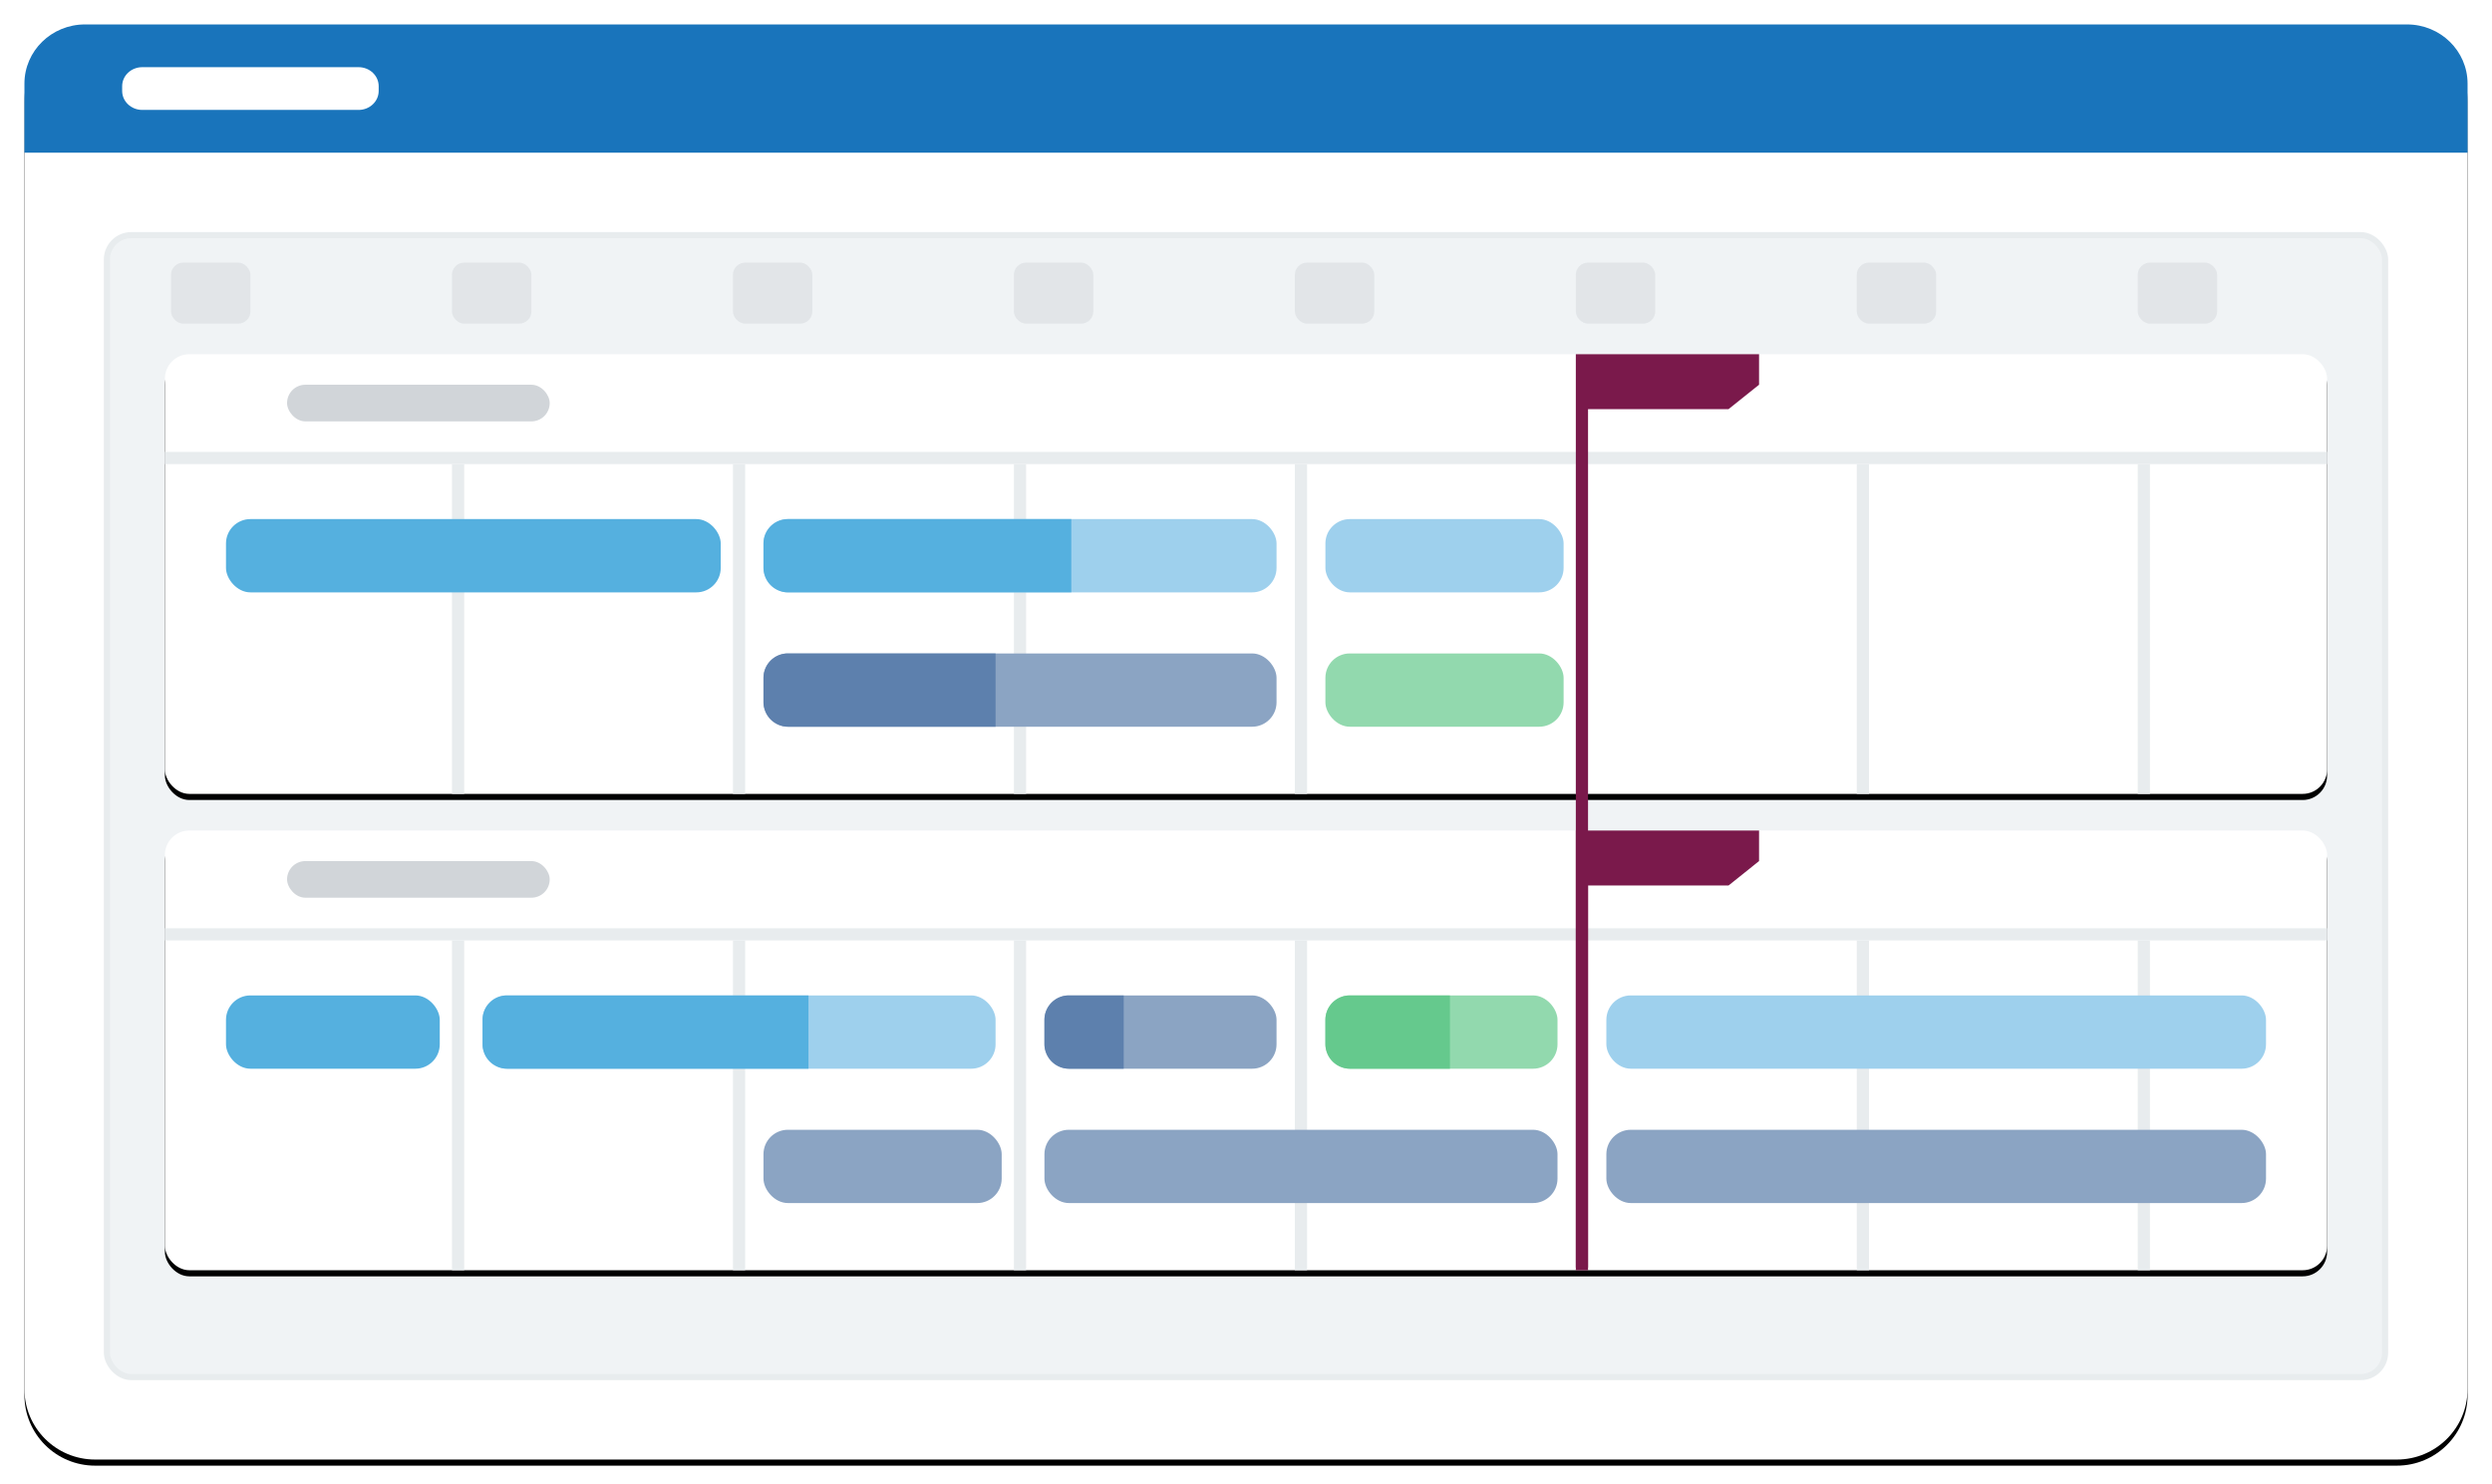<svg width="408" height="243" viewBox="0 0 408 243" xmlns="http://www.w3.org/2000/svg" xmlns:xlink="http://www.w3.org/1999/xlink">
    <defs>
        <filter x="-1.2%" y="-1.7%" width="102.5%" height="104.3%" filterUnits="objectBoundingBox" id="a">
            <feOffset dy="1" in="SourceAlpha" result="shadowOffsetOuter1"/>
            <feGaussianBlur stdDeviation="1.5" in="shadowOffsetOuter1" result="shadowBlurOuter1"/>
            <feColorMatrix values="0 0 0 0 0.156 0 0 0 0 0.16 0 0 0 0 0.162 0 0 0 0.2 0" in="shadowBlurOuter1"/>
        </filter>
        <filter x="-1.4%" y="-5.6%" width="102.8%" height="113.9%" filterUnits="objectBoundingBox" id="c">
            <feOffset dy="1" in="SourceAlpha" result="shadowOffsetOuter1"/>
            <feGaussianBlur stdDeviation="1.5" in="shadowOffsetOuter1" result="shadowBlurOuter1"/>
            <feColorMatrix values="0 0 0 0 0.156 0 0 0 0 0.16 0 0 0 0 0.162 0 0 0 0.05 0" in="shadowBlurOuter1"/>
        </filter>
        <filter x="-1.4%" y="-5.6%" width="102.8%" height="113.9%" filterUnits="objectBoundingBox" id="e">
            <feOffset dy="1" in="SourceAlpha" result="shadowOffsetOuter1"/>
            <feGaussianBlur stdDeviation="1.5" in="shadowOffsetOuter1" result="shadowBlurOuter1"/>
            <feColorMatrix values="0 0 0 0 0.156 0 0 0 0 0.16 0 0 0 0 0.162 0 0 0 0.05 0" in="shadowBlurOuter1"/>
        </filter>
        <rect id="d" x="0" y="0" width="354" height="72" rx="4"/>
        <rect id="f" x="0" y="0" width="354" height="72" rx="4"/>
        <path d="M11.57 0h376.86C394.82 0 400 5.168 400 11.544v211.912c0 6.376-5.18 11.544-11.57 11.544H11.57C5.18 235 0 229.832 0 223.456V11.544C0 5.168 5.18 0 11.57 0z" id="b"/>
    </defs>
    <g fill="none" fill-rule="evenodd">
        <g transform="translate(4 4)">
            <use fill="#000" filter="url(#a)" xlink:href="#b"/>
            <use fill="#FFF" xlink:href="#b"/>
        </g>
        <path d="M13.917 4h380.166C399.56 4 404 8.34 404 13.692V25H4V13.692C4 8.34 8.44 4 13.917 4z" fill="#1974BB"/>
        <path d="M23.294 11h35.412C60.526 11 62 12.393 62 14.111v.778C62 16.607 60.525 18 58.706 18H23.294C21.474 18 20 16.607 20 14.889v-.778C20 12.393 21.475 11 23.294 11z" fill="#FFF"/>
        <g transform="translate(17 38)">
            <rect stroke="#E8ECEE" fill="#F0F3F5" x=".5" y=".5" width="373" height="187" rx="4"/>
            <g transform="translate(10 5)">
                <g transform="translate(0 15)">
                    <use fill="#000" filter="url(#c)" xlink:href="#d"/>
                    <use fill="#FFF" xlink:href="#d"/>
                    <path d="M47 18h2v54h-2zm46 0h2v54h-2zm46 0h2v54h-2zm46 0h2v54h-2zm92 0h2v54h-2zm46 0h2v54h-2zM231 18h2v54h-2z" fill="#E8ECEE"/>
                    <g transform="translate(98 27)">
                        <rect fill="#9ED0ED" width="84" height="12" rx="4"/>
                        <path d="M4 0h46.4v12H4a4 4 0 01-4-4V4a4 4 0 014-4z" fill="#55B0DF"/>
                    </g>
                    <rect fill="#8BA4C3" x="98" y="49" width="84" height="12" rx="4"/>
                    <rect fill="#D1D5D9" x="20" y="5" width="43" height="6" rx="3"/>
                    <rect fill="#55B0DF" x="10" y="27" width="81" height="12" rx="4"/>
                    <rect fill="#9ED0ED" x="190" y="27" width="39" height="12" rx="4"/>
                    <rect fill="#92D9AE" x="190" y="49" width="39" height="12" rx="4"/>
                    <path d="M102 49h34v12h-34a4 4 0 01-4-4v-4a4 4 0 014-4z" fill="#5D80AD"/>
                    <path fill="#E8ECEE" d="M0 16h354v2H0z"/>
                </g>
                <g transform="translate(0 93)">
                    <use fill="#000" filter="url(#e)" xlink:href="#f"/>
                    <use fill="#FFF" xlink:href="#f"/>
                    <path d="M47 18h2v54h-2zm46 0h2v54h-2zm46 0h2v54h-2zm46 0h2v54h-2zm92 0h2v54h-2zm46 0h2v54h-2z" fill="#E8ECEE"/>
                    <rect fill="#D1D5D9" x="20" y="5" width="43" height="6" rx="3"/>
                    <rect fill="#55B0DF" x="10" y="27" width="35" height="12" rx="4"/>
                    <rect fill="#8BA4C3" x="98" y="49" width="39" height="12" rx="4"/>
                    <rect fill="#8BA4C3" x="236" y="49" width="108" height="12" rx="4"/>
                    <g transform="translate(52 27)">
                        <rect fill="#9ED0ED" width="84" height="12" rx="4"/>
                        <path d="M4 0h49.365v12H4a4 4 0 01-4-4V4a4 4 0 014-4z" fill="#55B0DF"/>
                    </g>
                    <rect fill="#9ED0ED" x="236" y="27" width="108" height="12" rx="4"/>
                    <rect fill="#8BA4C3" x="144" y="49" width="84" height="12" rx="4"/>
                    <path fill="#E8ECEE" d="M0 16h354v2H0z"/>
                    <g transform="translate(144 27)">
                        <rect fill="#8BA4C3" width="38" height="12" rx="4"/>
                        <path d="M4 0h8.976v12H4a4 4 0 01-4-4V4a4 4 0 014-4z" fill="#5D80AD"/>
                    </g>
                    <g transform="translate(190 27)">
                        <rect fill="#92D9AE" width="38" height="12" rx="4"/>
                        <path d="M4 0h16.39v12H4a4 4 0 01-4-4V4a4 4 0 014-4z" fill="#65C98D"/>
                    </g>
                </g>
                <rect fill="#D1D5D9" opacity=".438" x="1" width="13" height="10" rx="2"/>
                <rect fill="#D1D5D9" opacity=".438" x="47" width="13" height="10" rx="2"/>
                <rect fill="#D1D5D9" opacity=".438" x="93" width="13" height="10" rx="2"/>
                <rect fill="#D1D5D9" opacity=".438" x="139" width="13" height="10" rx="2"/>
                <rect fill="#D1D5D9" opacity=".438" x="185" width="13" height="10" rx="2"/>
                <rect fill="#D1D5D9" opacity=".438" x="231" width="13" height="10" rx="2"/>
                <rect fill="#D1D5D9" opacity=".438" x="277" width="13" height="10" rx="2"/>
                <rect fill="#D1D5D9" opacity=".438" x="323" width="13" height="10" rx="2"/>
                <path d="M233 165h-2V15h30v5l-5 4h-23z" fill="#7A194B"/>
                <path d="M233 164.544h-2V93h30v5l-5 4h-23z" fill="#7A194B"/>
            </g>
        </g>
    </g>
</svg>
